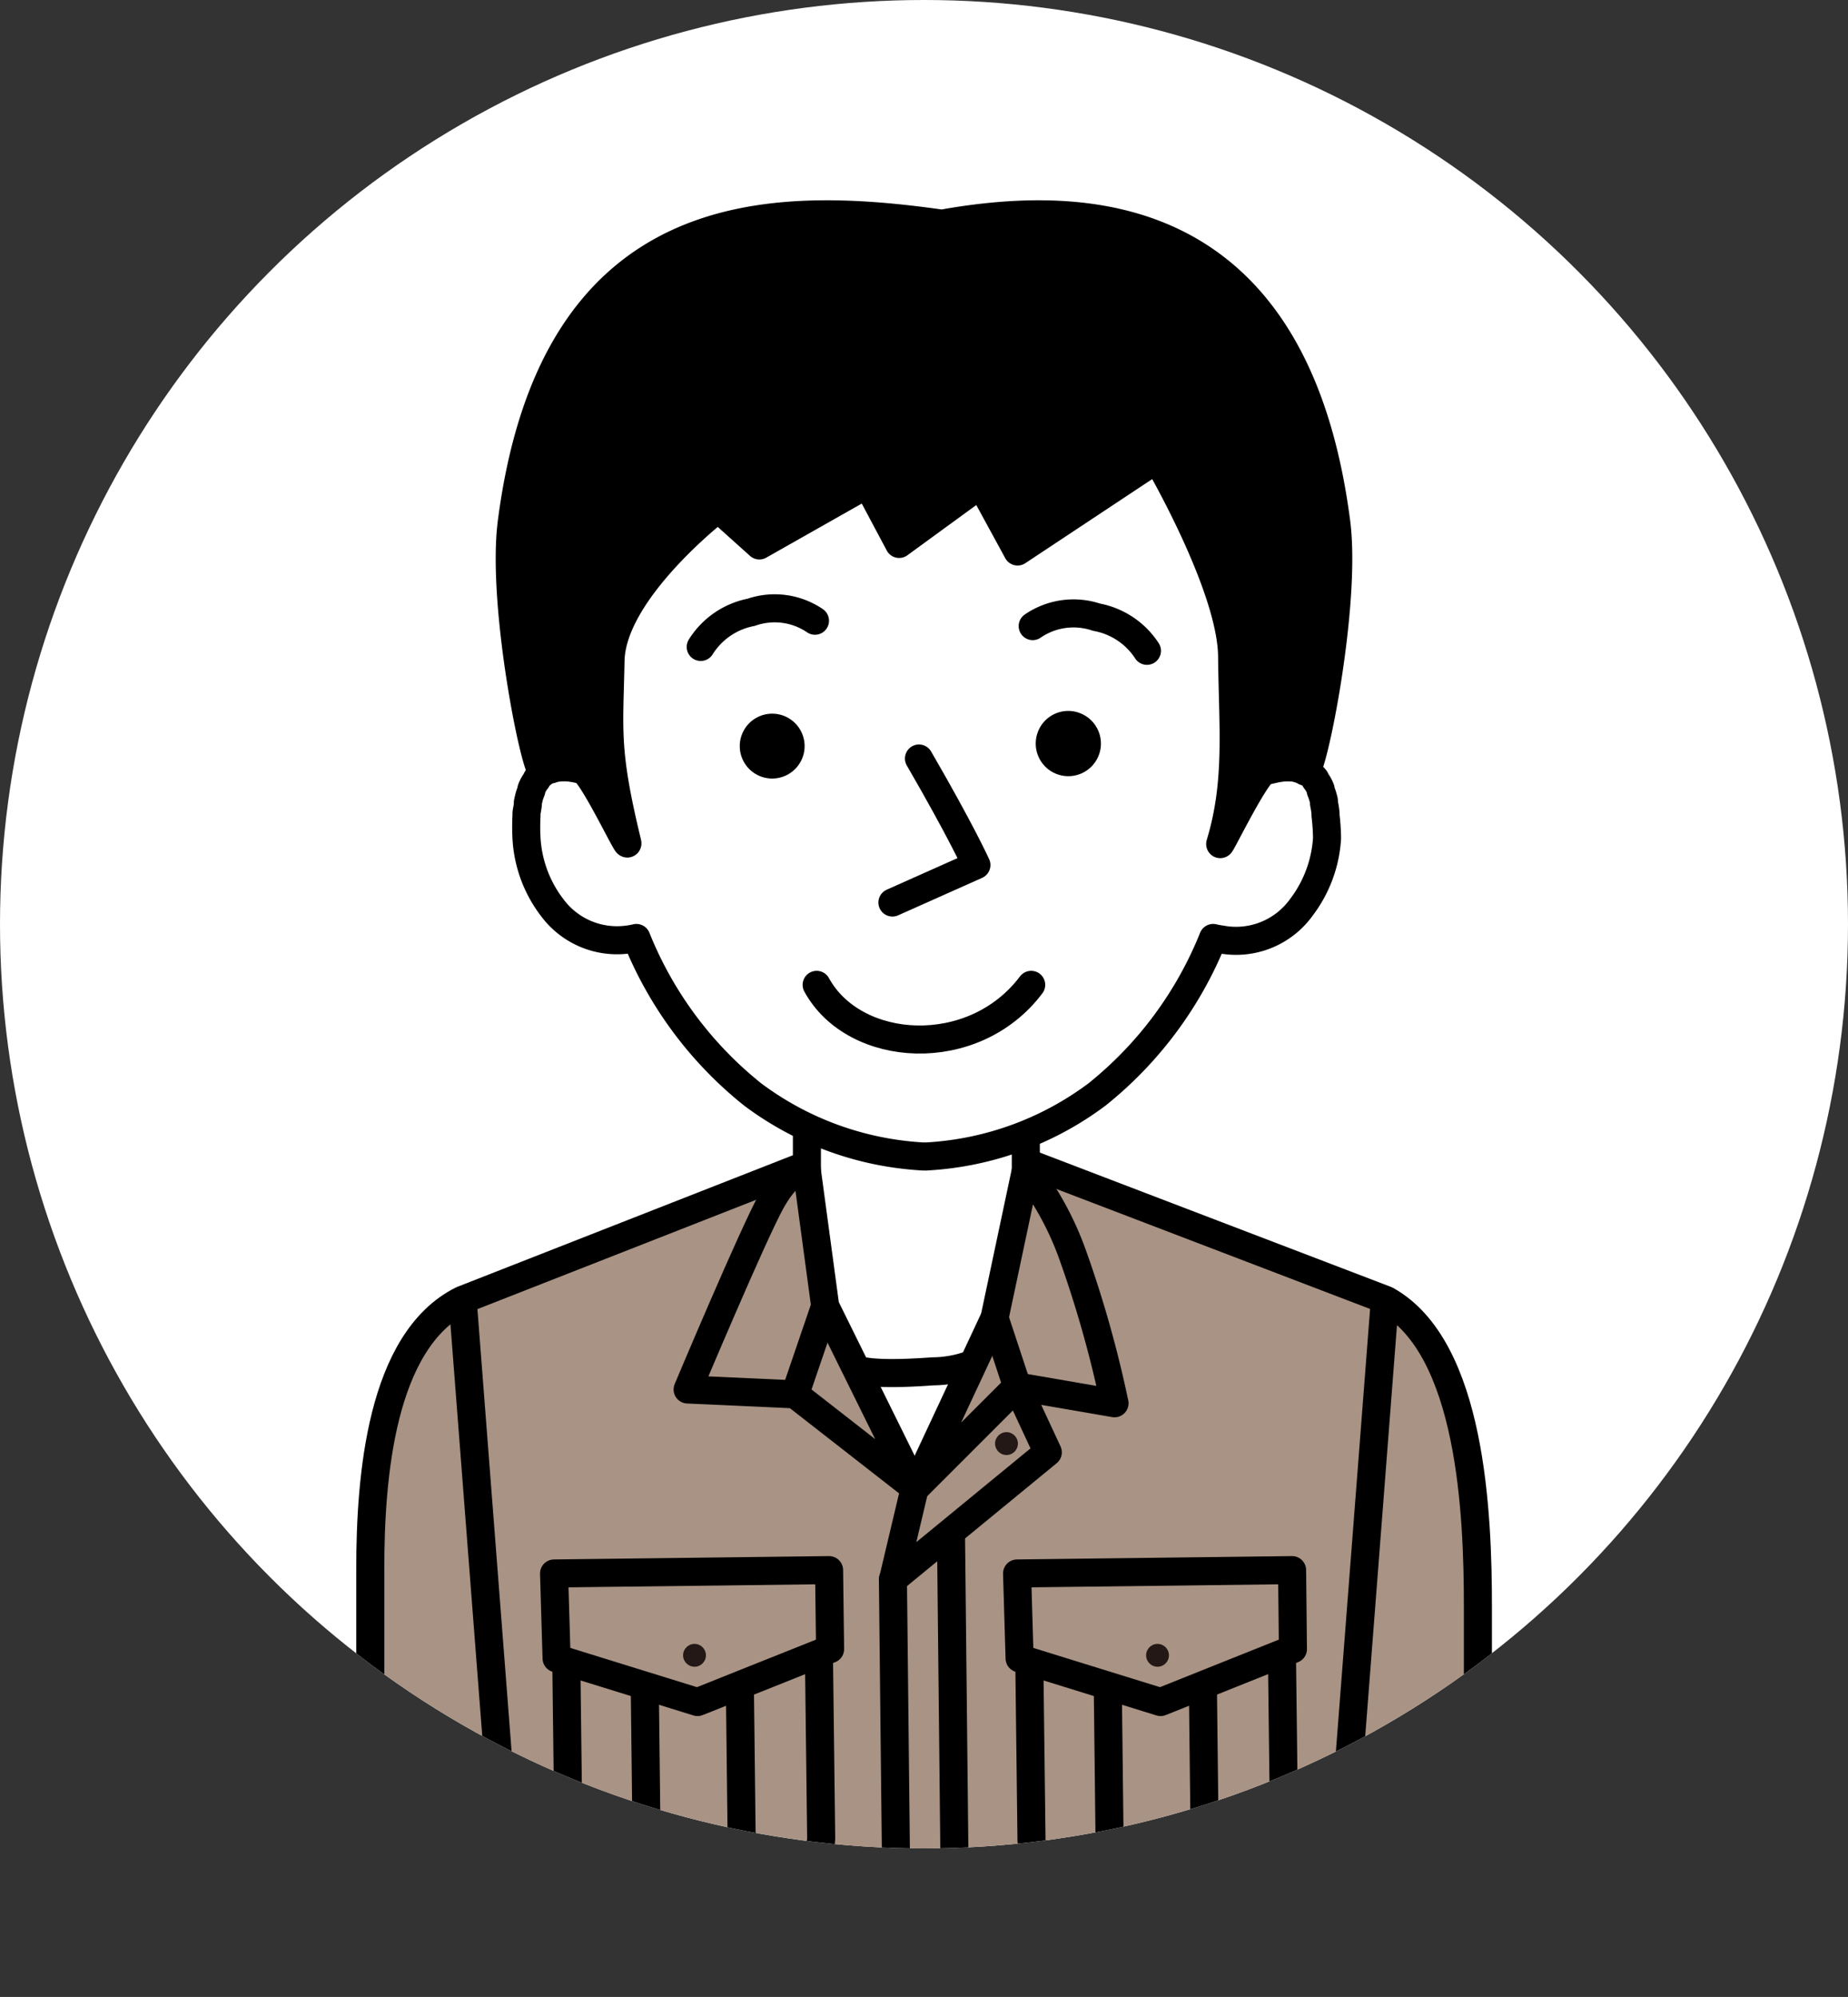 <svg id="レイヤー_1" data-name="レイヤー 1" xmlns="http://www.w3.org/2000/svg" xmlns:xlink="http://www.w3.org/1999/xlink" viewBox="0 0 110 118.84"><rect x="0" y="0" width="110" height="118.84" fill="#333333" stroke="none"/><defs><style>.cls-1,.cls-4{fill:#fff;}.cls-2{clip-path:url(#clip-path);}.cls-3{fill:#a99384;}.cls-3,.cls-4,.cls-5,.cls-6,.cls-8{stroke:#000;stroke-linecap:round;stroke-linejoin:round;stroke-width:1.67px;}.cls-5{fill:#a9c25c;}.cls-6{fill:none;}.cls-7{fill:#231815;}</style><clipPath id="clip-path" transform="translate(-627.61 -324.39)"><circle class="cls-1" cx="682.61" cy="379.39" r="55"/></clipPath></defs><circle class="cls-1" cx="55" cy="55" r="55"/><g class="cls-2"><path class="cls-3" d="M715.58,420c0-5.47-.37-15.42-5.46-18.24l-27.85-10.65-27.16,10.65c-4.83,2.42-5.46,10.55-5.46,16v24.57h65.93Z" transform="translate(-627.61 -324.39)"/><polygon class="cls-4" points="61.06 79.23 54.36 87.5 48.03 80.93 48.03 63.39 61.06 63.39 61.06 79.23"/><line class="cls-5" x1="56.89" y1="118" x2="56.61" y2="91.6"/><line class="cls-5" x1="53.15" y1="93.99" x2="53.41" y2="117.9"/><path class="cls-4" d="M683.13,406a6.7,6.7,0,0,0,4.33-1.62L682,412.91l-.65-1-2.9-6.12S678.8,406.32,683.13,406Z" transform="translate(-627.61 -324.39)"/><path class="cls-6" d="M676.36,423.18l.13,10.63c0,.81-1.08,3.06-3,3.09l-3.17,0-2.24,0-3.55.05c-1.93,0-3.07-2.21-3.08-3l-.13-10.64" transform="translate(-627.61 -324.39)"/><line class="cls-6" x1="38.38" y1="100.41" x2="38.52" y2="112.43"/><line class="cls-6" x1="44.04" y1="100.34" x2="44.18" y2="112.36"/><polygon class="cls-6" points="32.98 93.64 49.35 93.44 49.41 98.14 41.52 101.29 33.13 98.69 32.98 93.64"/><circle class="cls-7" cx="41.34" cy="98.51" r="0.68"/><path class="cls-6" d="M703.92,423.18l.13,10.63c0,.81-1.08,3.06-3,3.09l-3.17,0-2.24,0-3.55.05c-1.93,0-3.07-2.21-3.08-3l-.13-10.64" transform="translate(-627.61 -324.39)"/><line class="cls-6" x1="65.94" y1="100.41" x2="66.08" y2="112.43"/><line class="cls-6" x1="71.6" y1="100.34" x2="71.74" y2="112.36"/><polygon class="cls-6" points="60.54 93.64 76.91 93.44 76.96 98.14 69.08 101.29 60.69 98.69 60.54 93.64"/><circle class="cls-7" cx="68.9" cy="98.51" r="0.68"/><path class="cls-3" d="M675.62,393.91l1.11,8.22,5.34,10.81-7.14-5.57-6.39-.29s3.9-9.28,5-11.24S675.62,393.91,675.62,393.91Z" transform="translate(-627.61 -324.39)"/><line class="cls-5" x1="49.11" y1="77.75" x2="47.32" y2="82.99"/><path class="cls-3" d="M688.68,394l-1.87,8.82L682.05,413l6.1-6.1,5.8,1a67.45,67.45,0,0,0-2.48-8.8A18.24,18.24,0,0,0,688.68,394Z" transform="translate(-627.61 -324.39)"/><polyline class="cls-6" points="54.44 88.59 53.16 93.99 62.37 86.43 60.54 82.5 59.2 78.44"/><circle class="cls-7" cx="59.91" cy="85.91" r="0.68"/><line class="cls-5" x1="27.54" y1="77.39" x2="30.67" y2="117.89"/><line class="cls-5" x1="82.43" y1="77.39" x2="79.29" y2="118.01"/><path class="cls-4" d="M706.51,372.92v-.14a5.81,5.81,0,0,0-.09-.58.11.11,0,0,0,0-.05c0-.15-.06-.3-.1-.45l-.1-.27s0,0,0,0l0-.07a2,2,0,0,0-.32-.56l0-.05a1.87,1.87,0,0,0-.49-.44l-.13-.07-.13-.06-.09,0a1.87,1.87,0,0,0-.48-.11h0a3.46,3.46,0,0,0-.64,0h0l-.34.05-.44.1c2-21.17-12.77-25-20.43-24.44-7.67-.55-22.46,3.27-20.43,24.44l-.45-.1-.33-.05h0a3.47,3.47,0,0,0-.64,0h0a1.69,1.69,0,0,0-.48.11l-.09,0-.13.06-.13.07a1.87,1.87,0,0,0-.49.44l0,.05a2,2,0,0,0-.32.56l0,.07s0,0,0,0-.07.18-.1.27-.08.3-.11.45a.07.07,0,0,1,0,.05c0,.19-.06.39-.08.58v.14a12.36,12.36,0,0,0,0,1.36,7.45,7.45,0,0,0,1.52,4.11A4.8,4.8,0,0,0,665,380.3a4.42,4.42,0,0,0,.49-.09,22.77,22.77,0,0,0,6.93,9.32,18.64,18.64,0,0,0,10.08,3.68.62.62,0,0,0,.16,0,.53.53,0,0,0,.15,0,18.64,18.64,0,0,0,10.09-3.68,22.8,22.8,0,0,0,6.92-9.32s.2.05.49.09a4.79,4.79,0,0,0,4.76-1.91,7.55,7.55,0,0,0,1.53-4.11A12.36,12.36,0,0,0,706.51,372.92Z" transform="translate(-627.61 -324.39)"/><path class="cls-6" d="M682.31,369.53c2.54,4.38,3.42,6.34,3.42,6.34l-5,2.23" transform="translate(-627.61 -324.39)"/><path d="M689.37,368a1.94,1.94,0,1,0,2.47-1.19A1.93,1.93,0,0,0,689.37,368Z" transform="translate(-627.61 -324.39)"/><path class="cls-6" d="M689.08,361.65a4.29,4.29,0,0,1,3.8-.53,4.56,4.56,0,0,1,3,2" transform="translate(-627.61 -324.39)"/><path d="M671.75,368.16a1.93,1.93,0,1,0,2.46-1.19A1.93,1.93,0,0,0,671.75,368.16Z" transform="translate(-627.61 -324.39)"/><path class="cls-6" d="M676.12,361.33a4.26,4.26,0,0,0-3.8-.5,4.56,4.56,0,0,0-3,2.06" transform="translate(-627.61 -324.39)"/><path class="cls-4" d="M676.22,383c2.25,4.11,9.34,4.56,12.77,0" transform="translate(-627.61 -324.39)"/><path class="cls-8" d="M707.15,355.49c-2.47-19.11-15.16-19.27-23.48-17.79-10.44-1.48-23.13-1.32-25.6,17.79-.63,4.91,1.44,15,1.83,14.78l.13-.07a1.45,1.45,0,0,1,.22-.09,1.69,1.69,0,0,1,.48-.11h0a3.47,3.47,0,0,1,.64,0h0a4.25,4.25,0,0,1,.78.15c.5-.25,2.94,5,2.8,4.39-1.34-5.51-1.08-6.64-1-10.83s6.41-9.06,6.41-9.06l2.45,2.2,6.43-3.64,1.89,3.55,4.87-3.55,2.18,4,8.3-5.5s4.43,7.55,4.47,11.74.41,7.46-.7,11.13c-.18.58,2.3-4.64,2.8-4.39a4.25,4.25,0,0,1,.78-.15h0a3.47,3.47,0,0,1,.64,0h0a1.69,1.69,0,0,1,.48.11,1.45,1.45,0,0,1,.22.09l.13.07C705.71,370.51,707.78,360.4,707.15,355.49Z" transform="translate(-627.61 -324.39)"/></g></svg>